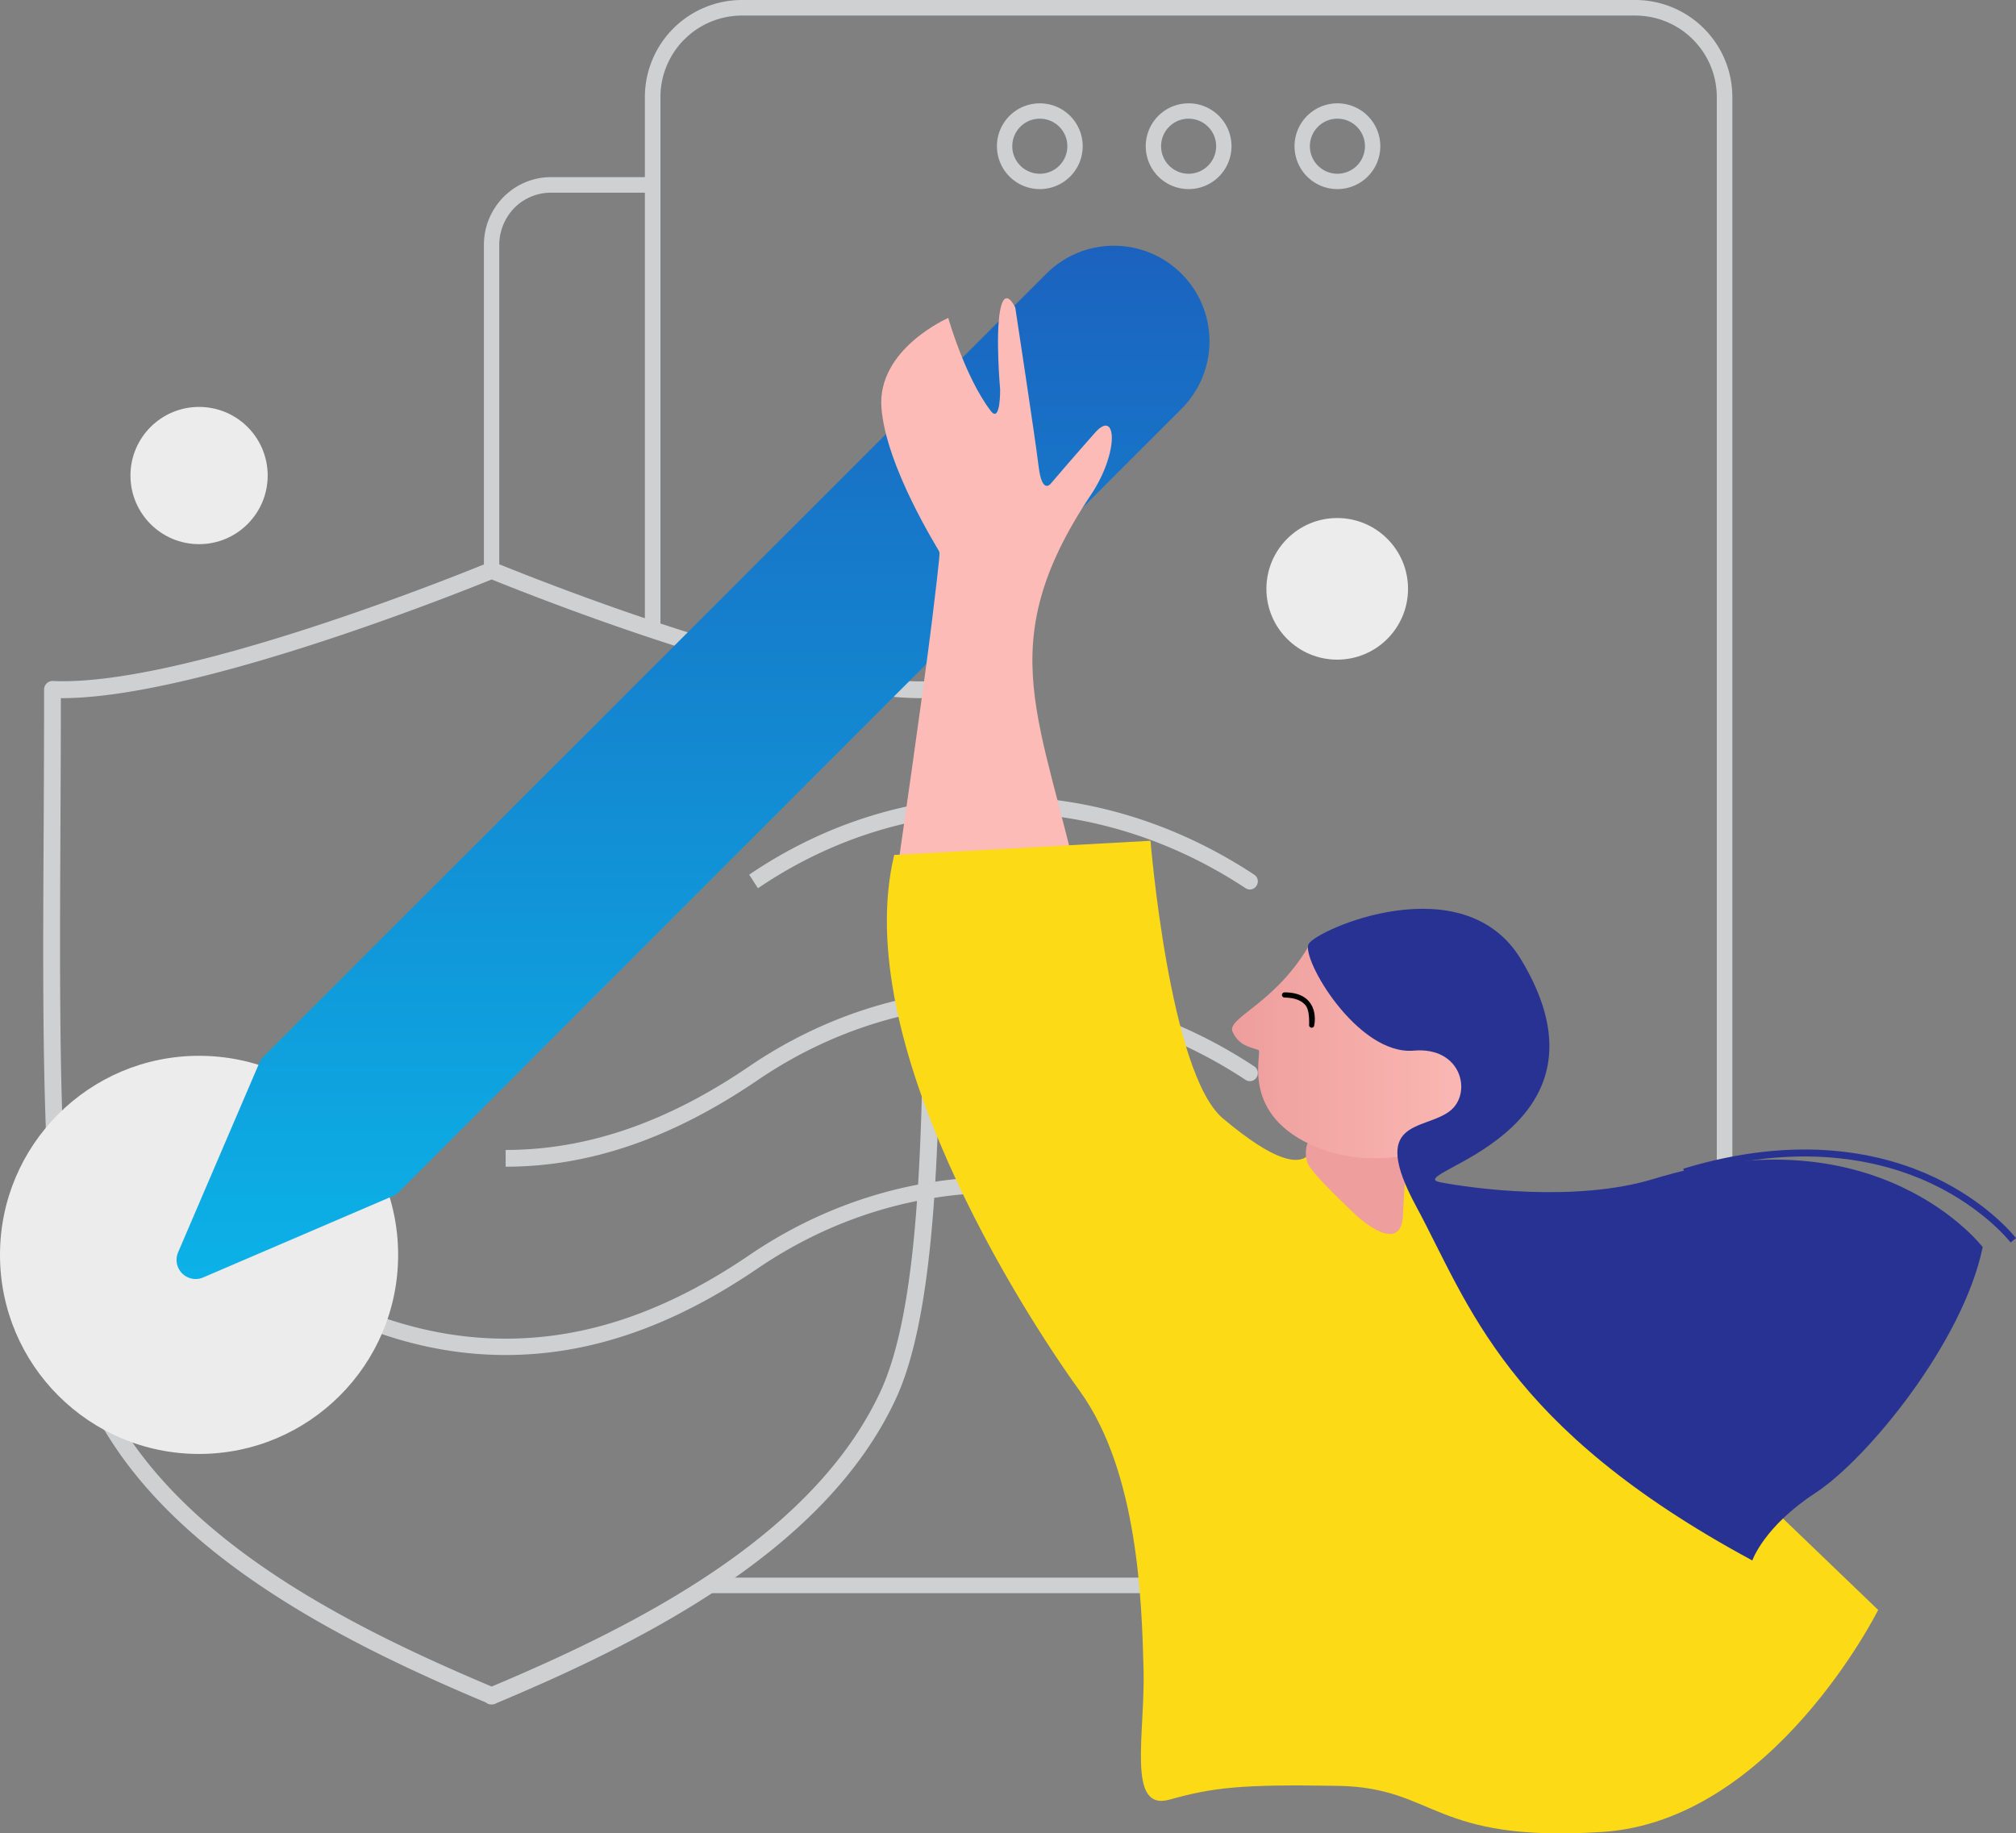 <svg xmlns="http://www.w3.org/2000/svg" xmlns:xlink="http://www.w3.org/1999/xlink" id="Layer_4" data-name="Layer 4" viewBox="0 0 1010.7 919.122"><rect x="0" y="0" width="1010.7" height="919.122" fill="#808080" stroke="none"/><defs><style>.cls-1{fill:#ececed;}.cls-2{fill:#cfd0d1;}.cls-3{fill:url(#linear-gradient);}.cls-4{fill:#fcbbb6;}.cls-5{fill:#fcda15;}.cls-6{fill:#283293;}.cls-7{fill:#ee9e9c;}.cls-8{fill:url(#linear-gradient-2);}</style><linearGradient id="linear-gradient" x1="410.737" y1="710.309" x2="410.737" y2="192.3" gradientTransform="matrix(1, 0, 0, -1, -63.3, 833.5)" gradientUnits="userSpaceOnUse"><stop offset="0" stop-color="#1b62be"></stop><stop offset="1" stop-color="#0bb2e7"></stop></linearGradient><linearGradient id="linear-gradient-2" x1="680.97" y1="308.917" x2="814.6" y2="308.917" gradientTransform="matrix(1, 0, 0, -1, -63.3, 833.5)" gradientUnits="userSpaceOnUse"><stop offset="0" stop-color="#ee9e9c"></stop><stop offset="1" stop-color="#fcbbb6"></stop></linearGradient></defs><title>digital-sign</title><circle class="cls-1" cx="99.8" cy="238.4" r="34.4"></circle><circle class="cls-1" cx="670.4" cy="295.2" r="35.5"></circle><path class="cls-2" d="M471.3,414.2h0c-0.1-19.7-.2-44.3-0.2-68.4a4.3,4.3,0,0,0-1.3-3.1,4.2,4.2,0,0,0-3.1-1.2c-61.7,2.7-191.8-48.6-217.6-59.1a4,4,0,0,0-1.7-.6,4.4,4.4,0,0,0-3.3.6H244c-25.8,10.5-155.7,61.8-217.4,59a4.2,4.2,0,0,0-3.2,1.2,4.3,4.3,0,0,0-1.3,3.1c0,23.9-.1,47.6-0.2,68.5C21.2,541.1,20.6,650.6,44,701.1c34.7,75.3,124.9,121,199.6,152.4l0.4,0.3a4.3,4.3,0,0,0,2.3.7h0.3a4.5,4.5,0,0,0,2.5-.8h0.1c74.8-31.4,165.1-77.2,200-152.6C472.5,650.6,472,541,471.3,414.2ZM441.5,697.4c-33.6,72.6-121.8,117.3-195,148.1-73.2-30.8-161.3-75.4-194.9-148C29.1,648.7,29.7,540,30.3,414.1c0.1-18.5.2-41.4,0.2-64.1h0.6c64.9,0,189.7-49.1,215.4-59.5C272.2,300.9,397,350,461.9,350h0.6c0,22.7.1,45.6,0.2,64.1C463.4,540,464,648.7,441.5,697.4Z"></path><path class="cls-2" d="M630,634.8a4,4,0,0,0-1.041-5.56l-0.059-.04c-79.3-52.3-176.3-52.3-253.2,0-41.4,28.2-81.4,41.9-122.1,41.9s-80.9-13.7-122.4-41.9a3.8,3.8,0,0,0-2.2-.7h-0.8a4.041,4.041,0,0,0-1.459,7.26l0.059,0.04c43.1,29.2,84.6,43.5,126.7,43.5S337,665.1,380,635.8c74.3-50.5,168-50.5,244.5,0a3.9,3.9,0,0,0,5.439-.912Z"></path><path class="cls-2" d="M253.5,584.9c42.1,0,83.5-14.2,126.5-43.5,74.3-50.5,168-50.5,244.5,0a3.9,3.9,0,0,0,5.388-1.181l0.012-.019a4,4,0,0,0-1.041-5.56l-0.059-.04c-79.3-52.3-176.3-52.3-253.2,0-41.4,28.2-81.4,41.9-122.1,41.9"></path><path class="cls-2" d="M380,445.3c74.3-50.5,168-50.5,244.5,0a3.9,3.9,0,0,0,5.388-1.181l0.012-.019a4,4,0,0,0-1.041-5.56l-0.059-.04c-79.3-52.3-176.3-52.3-253.2,0"></path><path class="cls-2" d="M819.8,798.7H355.1a3.9,3.9,0,0,1,0-7.8H819.8a40.9,40.9,0,0,0,40.9-40.8V48.7A40.9,40.9,0,0,0,819.8,7.8H372a40.9,40.9,0,0,0-40.9,40.9V313a3.9,3.9,0,0,1-7.8.014V48.7A48.7,48.7,0,0,1,372,0H819.8a48.7,48.7,0,0,1,48.7,48.7h0V750.1A48.7,48.7,0,0,1,819.8,798.7Z"></path><path class="cls-2" d="M246.5,287.9a3.9,3.9,0,0,1-3.9-3.9V122.6a34.1,34.1,0,0,1,9.9-23.9,33.5,33.5,0,0,1,23.9-9.9H327a3.9,3.9,0,0,1,0,7.8H276.3a25.8,25.8,0,0,0-18.4,7.6,26.7,26.7,0,0,0-7.6,18.4V284.1A3.9,3.9,0,0,1,246.5,287.9Z"></path><path class="cls-2" d="M774.4,740.7a35.5,35.5,0,1,1,35.5-35.6A35.5,35.5,0,0,1,774.4,740.7Zm0-63.3a27.8,27.8,0,1,0,27.8,27.8h0A27.8,27.8,0,0,0,774.4,677.4Z"></path><path class="cls-2" d="M521.3,94.8a21.5,21.5,0,1,1,21.5-21.5h0A21.5,21.5,0,0,1,521.3,94.8Zm0-35.3a13.8,13.8,0,1,0,13.8,13.8h0A13.8,13.8,0,0,0,521.3,59.5Z"></path><path class="cls-2" d="M595.9,94.8a21.5,21.5,0,1,1,21.5-21.5h0A21.5,21.5,0,0,1,595.9,94.8Zm0-35.3a13.8,13.8,0,1,0,13.8,13.8h0A13.8,13.8,0,0,0,595.9,59.5Z"></path><path class="cls-2" d="M670.5,94.8A21.5,21.5,0,1,1,692,73.3h0A21.5,21.5,0,0,1,670.5,94.8Zm0-35.3a13.8,13.8,0,1,0,13.8,13.8h0A13.8,13.8,0,0,0,670.5,59.5Z"></path><circle class="cls-1" cx="99.8" cy="629.1" r="99.8"></circle><path class="cls-3" d="M592.3,137.2a47.9,47.9,0,0,0-67.6-.1h0l-63,63L131.9,529.9l-0.2.3a9.5,9.5,0,0,0-1.8,2.7v0.2L89.3,627.8a9.6,9.6,0,0,0,8.8,13.4,9.5,9.5,0,0,0,3.8-.8l94.6-40.6h0.2a9.3,9.3,0,0,0,2.7-1.8l0.3-.2L529.4,267.9l63.1-63.1A47.9,47.9,0,0,0,592.3,137.2Z"></path><path class="cls-4" d="M542.2,450.8c-19.1-90.4-46.4-126.2,4.7-202.7,14.3-21.4,13-43.5,2.1-31.2s-22,25.3-22,25.3-4.5,6.4-6.3-8.4S509,154.2,509,154.2s-5.2-11.4-7.6,1.4,0,39.5,0,39.5,0.3,17.4-4.7,10.9c-12.9-16.9-21.3-46.6-21.3-46.6s-35.7,15.5-33.5,45,28.6,71.1,28.9,72,0.9-1.6-3.5,34.4-17.2,124-17.2,124l-1.4,10.6,95.6,5.4h-2.1Z"></path><path class="cls-5" d="M448.3,428.6l128.5-7.1s9.5,116.7,36.3,139.2,38,23.3,43.2,18.2,44.1-3.5,44.1-3.5L941.6,807.1S888.9,912.9,803.3,918.4s-83-22.2-132.3-23.1-63.1.9-84.7,6.9-12.1-32.8-13-65.7-2.6-98.5-32-139.2S425.9,522.1,448.3,428.6Z"></path><path class="cls-6" d="M1008,622.9c-0.1-.2-13.3-17.1-39.8-29.6-24.5-11.5-65.7-21.6-123.3-4.1l-1-3.3c58.7-17.9,100.9-7.5,125.9,4.3,27.2,12.9,40.3,29.8,40.9,30.5Z"></path><path class="cls-7" d="M655.5,573.1a15.2,15.2,0,0,0,0,9.9c1.9,5.4,24.8,26.6,24.8,26.6s22.2,20.7,23.1-.6,2.6-35.8,2.6-35.8H655.5v-0.1Z"></path><path class="cls-8" d="M688.3,481c1.3-.8-22.1-23.5-32.8-5.7-17.3,28.6-40.9,35.1-37.5,42.1s8.6,7.4,12.9,9c2.3,0.9-9.5,30.5,25.7,47.2,26.5,12.6,53.2,4.5,53.2,4.5l41.5-22.7-17.5-40.5Z"></path><path class="cls-6" d="M878.5,782.3s5.8-17,31.7-33.9,74-75.5,83.8-123.2c0,0-52.4-68.6-164.9-34.2-39.3,12-91.5,4.7-107,1.7-21.3-4.1,93.8-23.6,40.4-111.8-28.8-47.5-102.4-14.9-106.4-7.7s24.4,56,52.7,53.5c24.3-2.1,29.5,21.9,17.8,30.5-13.3,9.8-40.4,3.6-16.6,47.6C736.5,653.9,754.5,715.4,878.5,782.3Z"></path><path d="M642.7,498.8a1.3,1.3,0,0,0,1.3,1.3c5,0.1,8.5,1.4,10.6,4s1.7,9.7,1.7,9.7a1.3,1.3,0,0,0,2.5.6,17,17,0,0,0,0-7.1,12.1,12.1,0,0,0-2.2-4.8c-2.5-3.3-6.8-5-12.6-5A1.3,1.3,0,0,0,642.7,498.8Z"></path></svg>